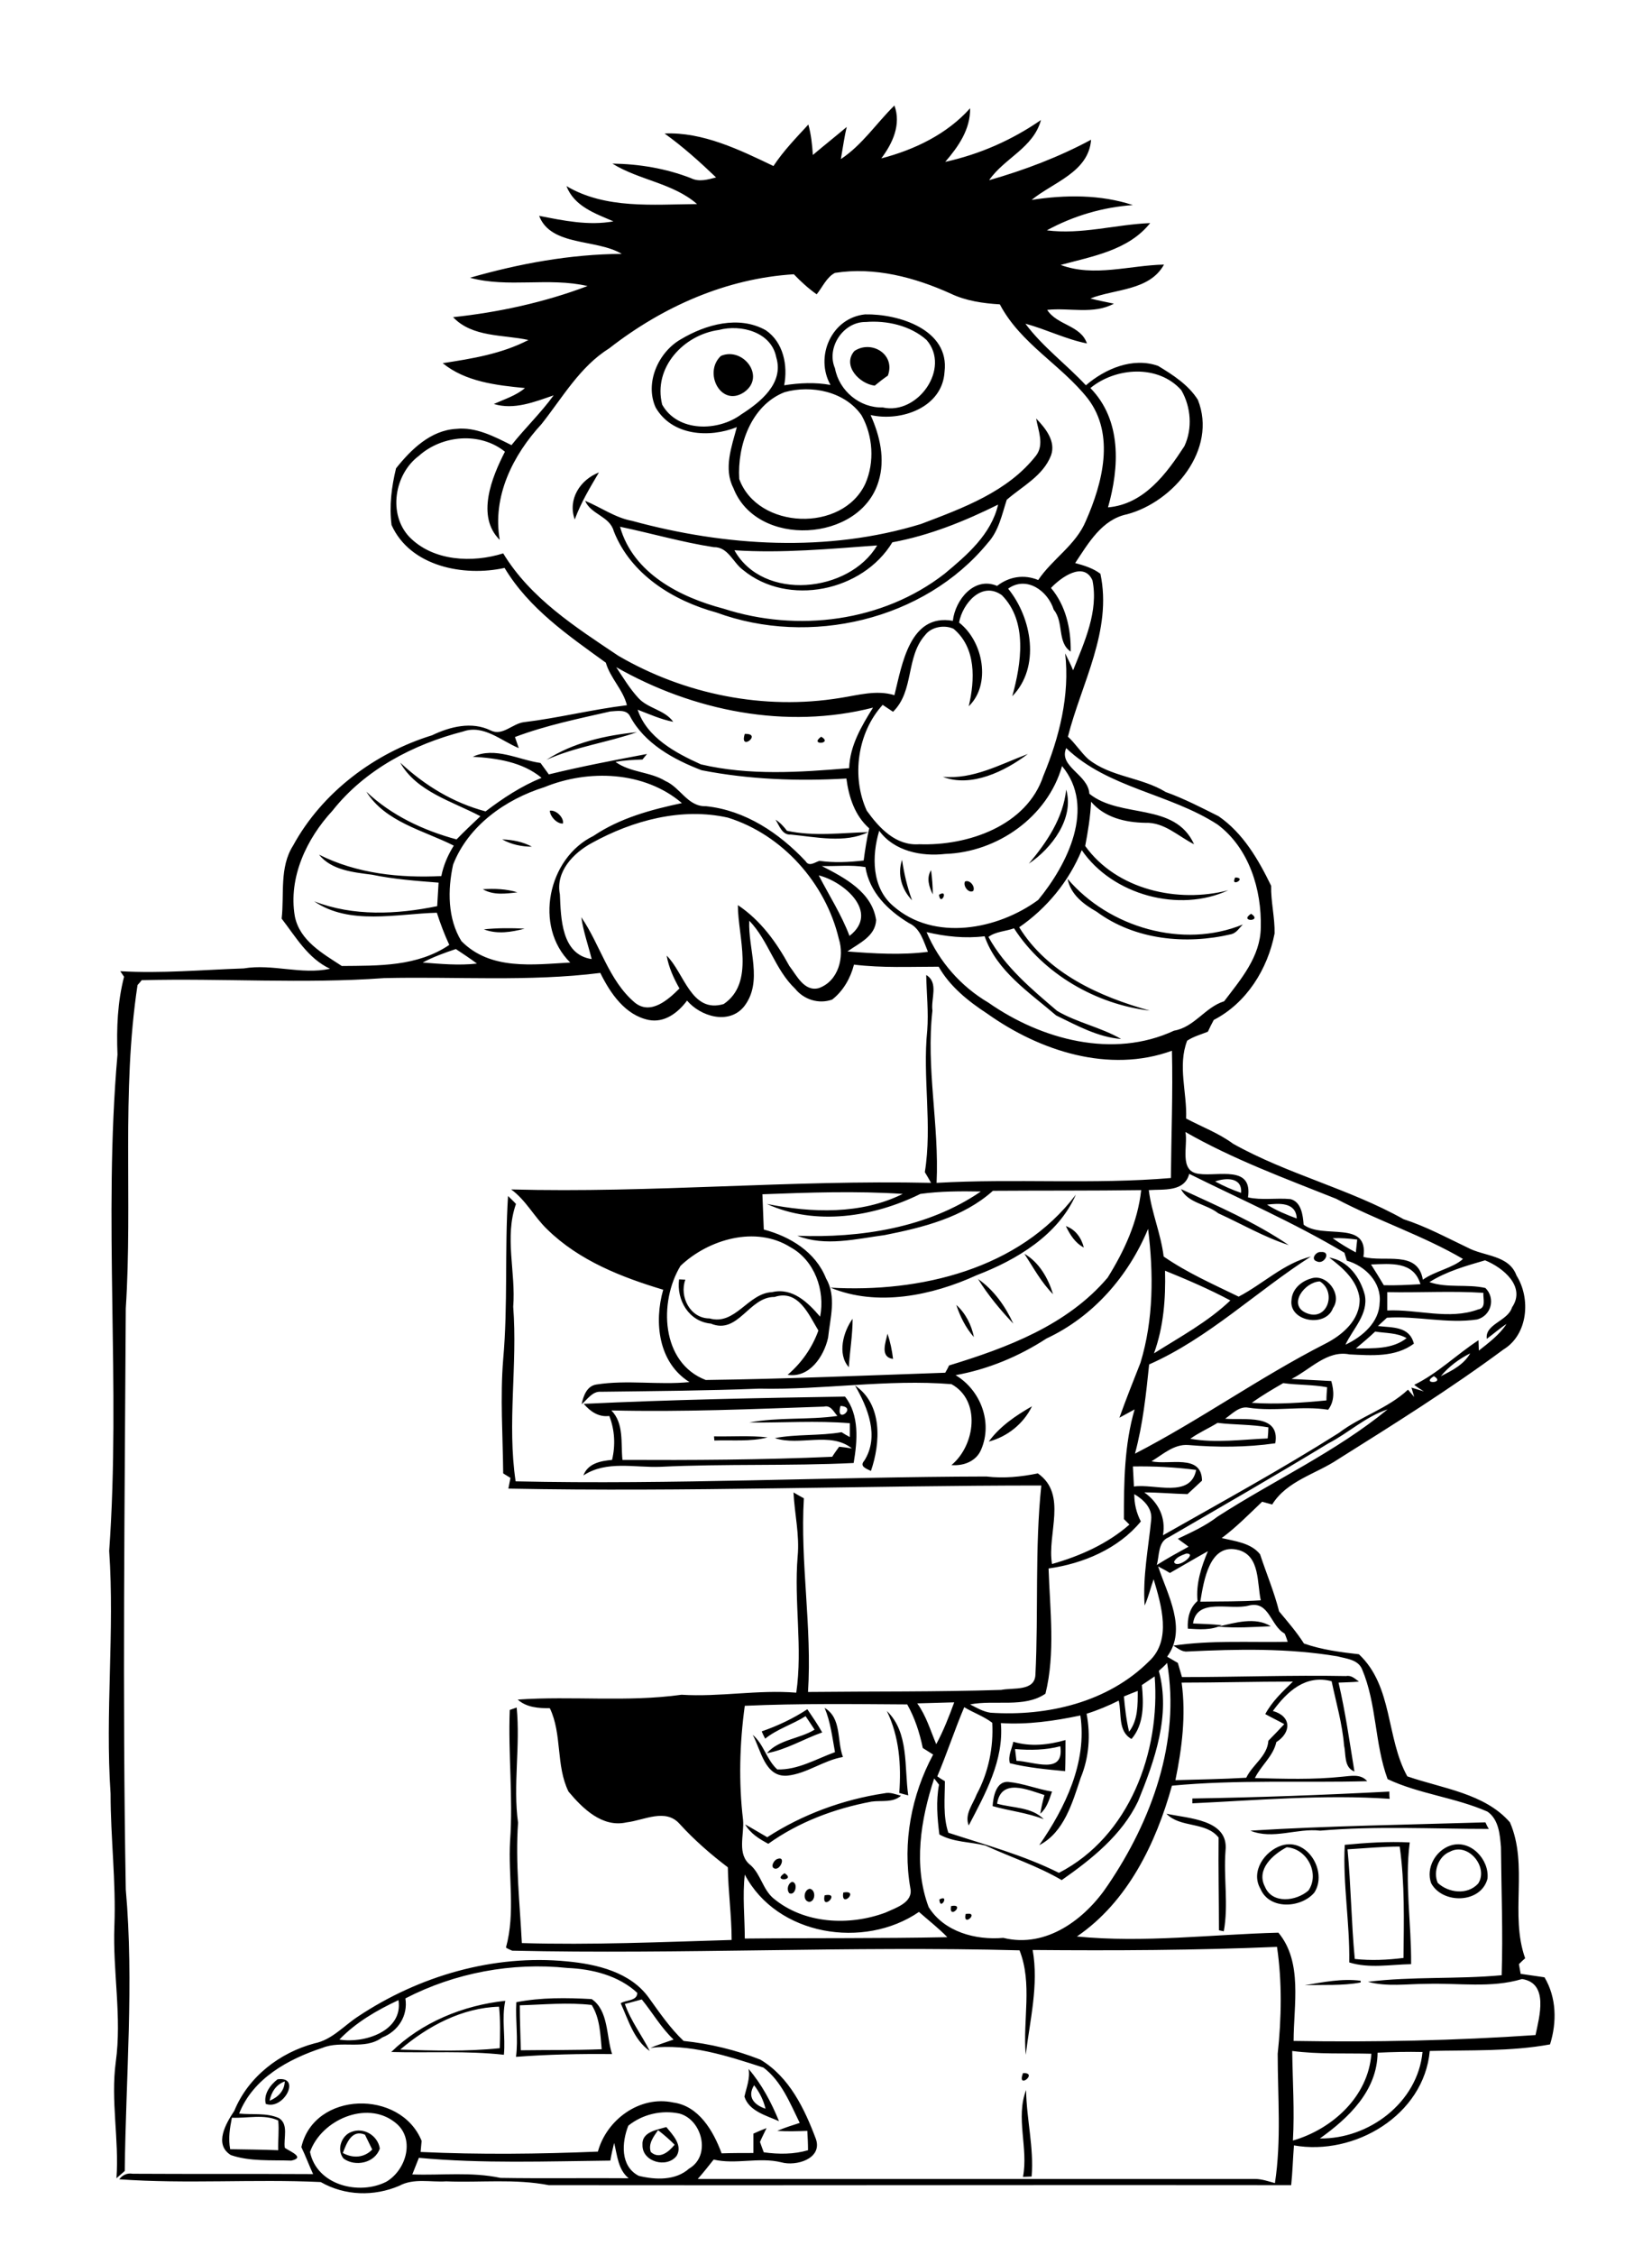 <?xml version="1.0" encoding="utf-8"?>
<!-- Generator: Adobe Illustrator 21.0.2, SVG Export Plug-In . SVG Version: 6.00 Build 0)  -->
<svg version="1.2" baseProfile="tiny" id="Layer_1" xmlns="http://www.w3.org/2000/svg" xmlns:xlink="http://www.w3.org/1999/xlink"
	 x="0px" y="0px" viewBox="0 0 478 652" overflow="scroll" xml:space="preserve">
<path d="M188.3,622.2c2.5,2.3,5.3-0.1,6.9-2.1c-1.5-1.5-3.1-2.9-4.8-4.2C189.1,617.8,187.5,619.8,188.3,622.2 M185.9,620.2
	c-0.3-3.8,4.2-4.4,6.9-5.2c1.8,2.2,4.8,5.2,3,8.3C193,627,185.8,625.1,185.9,620.2 M99.2,622.5c2.9,1.6,6.2,1.4,8.5-1
	c-0.7-1.4-1.4-2.9-2.1-4.3C101.8,615.6,100.3,619.6,99.2,622.5 M101.7,616.4c3.5-1.4,7.6,1,8.2,4.8c-1.4,4.2-7.1,5.4-10.5,2.9
	C97.3,621.6,98.8,617.4,101.7,616.4 M296,629.4c1.6-8.3-2.2-17.1,0.9-25.1c0.1,8.4,2.3,16.6,1.6,25L296,629.4 M78,607.4
	c2.4-1,4.3-2.8,4.4-5.6C79.9,602.7,78.5,604.9,78,607.4 M80.3,601.2c7-1,1.8,9-3.4,7.1C76.2,605.5,78.2,602.8,80.3,601.2 M296,599.4
	C300.6,599.2,294.1,604.4,296,599.4 M218.2,602.9c-2.1,3.4,0,5.7,3.3,6.8C220.9,607.2,219.8,605,218.2,602.9 M216.6,598.2
	c3.8,4.4,6.6,9.7,8.8,15.1c-3.6-1.6-8.7-2.9-10-7.1C216,603.5,217.1,600.9,216.6,598.2 M115.8,592.6c9.6,0.3,19.2,0.6,28.8-0.4
	c0.1-4,0.2-8-0.2-12C133.7,580.5,123.8,585.8,115.8,592.6 M113.2,593.3c8.8-8.6,20.8-13.5,33-14.8c-1.1,5.2,0.1,10.4-0.4,15.6
	C135,592.9,124.1,593.6,113.2,593.3 M150.4,579.8c0,4.3,0.2,8.6,0.3,13c7.8-0.1,15.6,0,23.4-0.3c-0.4-4.3-0.5-9-2.9-12.8
	C164.3,578.9,157.3,579.6,150.4,579.8 M149.4,578.9c7.1-1.4,14.6-1.3,21.8-0.9c4.9,3.3,4.2,10.7,5.9,15.9
	c-9.3-0.1-18.6,0.1-27.8,0.8C150,589.5,149.1,584.2,149.4,578.9 M377.5,574c5.3-0.9,10.8-2,16.2-1.3l0,0.5
	C388.4,574.2,382.9,573.8,377.5,574 M279.4,553.4C283.7,552.6,278.5,557.5,279.4,553.4 M275.2,551.1
	C279.5,550.3,274.4,555.3,275.2,551.1 M271.8,549.2C274.9,547.5,272,552.7,271.8,549.2 M238.6,548C243.5,547,237.6,552.9,238.6,548
	 M244,547.2C248.9,546.3,243.2,552,244,547.2 M234.3,546.1c1.8,0.3,1.7,3.6-0.1,3.8C232.2,549.7,232.5,546.4,234.3,546.1
	 M229.2,544.1c1.8,0.2,1,4.1-0.8,3.3C227.5,546.4,228,544.5,229.2,544.1 M227,541.6C230.5,543.8,223.2,544.1,227,541.6 M224.9,537.5
	c2.5-1,1.1,3-0.6,2.8C222.7,540,223.9,537.8,224.9,537.5 M419.5,535.4c-3.3,1.3-4.9,5.8-3.5,9c3.1,2.9,8.6,3.6,11.7,0.2
	C430.8,539.9,424.8,532.5,419.5,535.4 M419.7,533.6c5.8-1.9,11.3,4.1,10.7,9.6c-1.9,7.2-13,7.4-16.3,1.3
	C412.5,540.1,415.4,535,419.7,533.6 M389.9,534.7c1,10.5,1.1,21.2,2.1,31.7c4.7,0.5,9.4,0.3,14.1-0.3c0.1-10.7,0.4-21.5-1.1-32.2
	C400,533.9,395,534.4,389.9,534.7 M389.1,533.4c6.2-0.6,12.5-1,18.8-0.7c-1.5,11.7,0.5,23.5,0.4,35.2c-6,0.1-12.1,1.3-17.9-0.5
	C390.6,556,388.5,544.7,389.1,533.4 M366,545.5c2.1,5.1,9.1,4.2,12.6,1.1c3.3-4.8-0.3-12.1-6.3-12.5
	C368.3,536.2,363.4,540.5,366,545.5 M370.8,533.6c7.5-2.4,13.4,7.6,9.5,13.6c-3.8,4.5-13,5.1-15.6-1.1
	C361.8,541.1,365.9,535.2,370.8,533.6 M361.8,529.3c22.6-1.4,45.4-1.7,68-2.4c0.2,0.5,0.7,1.5,1,1.9c-16.3,0-32.5-0.9-48.8,0.5
	C375.3,528.5,368.3,532,361.8,529.3 M337.5,524.4c6.3,1.4,18.1,1.6,17.1,10.7c-0.6,7.7,0.9,15.6-0.5,23.3c-0.4-0.1-1.1-0.2-1.4-0.3
	c0-8.9-0.2-17.9-0.1-26.8C348.9,526.6,341.5,528.6,337.5,524.4 M345,520c19-0.3,38-1,57-2c0,0.5,0,1.6,0.1,2.1
	c-19-1.3-38.1,0.4-57.1,1.3L345,520 M255.9,518.5c1.7-0.4,3.2,0.3,4.8,0.7c-2.4,2.1-5.6,1.3-8.5,1.7c-10.7,2-21.1,5.9-29.9,12.2
	c-2.6-1.4-5.1-2.9-6.7-5.6c2.2,1.2,4.3,2.5,6.4,3.7C232.2,524.6,243.9,520.3,255.9,518.5 M287.2,522.2c0.2-2.7,1-7.2,4.5-7
	c4.3,0.4,8.4,2.1,12.7,2.8c-0.8,2.3-1.5,4.8-3.4,6.4c0.3-1.8,0.7-3.6,1.2-5.4c-4.8-1.5-12.5-5-13.7,2.5c4.5,1.3,10,0.9,13.5,4.5
	C297.2,524.1,292.1,523.6,287.2,522.2 M293.7,505.7c0.1,1.1,0.3,2.3,0.4,3.4c5,0.2,13.9,4.2,12.7-4.2
	C302.6,506,298.1,506.1,293.7,505.7 M293.2,503.6c5,1.5,10.2,0.9,15.1-0.5c0,3,0,6-0.1,9c-5.3-0.5-10.8-1-16-2.3
	C291.6,507.7,292.8,505.6,293.2,503.6 M256.6,494.7c6.5,6.2,5,16.3,6.2,24.4c-0.7-0.2-2-0.5-2.6-0.7
	C260.8,510.3,260.2,502.1,256.6,494.7 M238.6,493.8c5,3,3.5,9.4,5.3,14.2c-5.7,1-10.4,4.8-16.1,5.4c-6.5,0.5-7.6-7.4-10-11.8
	c3.2,2.7,4,7.2,7.1,10c5.9,0.2,11.2-3,16.7-5C240.8,502.2,240.3,497.8,238.6,493.8 M220.4,500.6c4.6-1.6,9.1-3.7,13.2-6.4
	c1.5,2.2,3,4.4,4.3,6.7c-5.4,1.9-10.4,5-16,6c3.5-4,9.4-4.1,13.8-6.8c-0.9-1.3-1.7-2.6-2.6-3.9c-3.8,2.4-8.2,3.7-11.7,6.5
	C221,502,220.7,501.3,220.4,500.6 M352.5,470.3c4.8-1.1,10.7-2.9,15.2-0.1C362.7,470.4,357.6,470.8,352.5,470.3 M206.6,415.3
	c5.2,0.1,10.4-0.3,15.5,0.3c-5,1.3-10.3,0.7-15.4,0.9C206.7,416.2,206.6,415.6,206.6,415.3 M286.1,416.8c3.2-4.4,7.8-7.5,12.5-10.2
	C296.2,411.6,291.5,415.4,286.1,416.8 M243.2,406.5C241.6,412.1,248.3,406.8,243.2,406.5 M176.9,407.8c3.7,3.8,2.7,9.4,3.2,14.3
	c20.2,0.1,40.5,0,60.7-0.9c0.6-1,1.3-1.9,2-2.9c1.2,0.1,2.5,0.3,3.7,0.5c-6.2-5-15.2-0.6-22.3-3c6.4-1.2,12.9-0.6,19.3-1.7
	c0.6,0.4,1.8,1.1,2.4,1.4c0-1,0-3,0-4c-9.7-0.8-19.4-0.1-29.1-0.2c8.4-1.6,17.1-0.7,25.5-1.9c-1.1-1.2-1.9-3.2-3.9-2.7
	C217.9,407.4,197.4,408.3,176.9,407.8 M168.9,405.9c25.2-1.2,50.4-1.7,75.6-2.1c4.2,5.3,3.6,12.8,2.5,19.2
	c-18.6,0.9-37.3,0.2-55.9,1.1c-7.5,0.3-15.6-1.9-22.3,2.5c1.3-3.5,5-4.2,8.3-4.5c1-4.2,0.8-8.6-0.8-12.7
	C173.2,409.8,170.8,408.1,168.9,405.9 M247.4,400.6c8,5.4,7.4,16.6,4.6,24.7c-1.4-0.7-3.4-1.3-1.9-3
	C254.5,415.3,251.1,407,247.4,400.6 M258.4,392.9c-3.9-0.5-2.1-4.9-1.6-7.3C257.6,388,258.1,390.4,258.4,392.9 M245.6,395.3
	c-3.4-3.8-1.6-10.3,1.1-14C246.7,386,245.9,390.6,245.6,395.3 M276.7,377.3c2.7,2.4,4.4,5.8,5.1,9.3
	C279.4,383.9,277.8,380.6,276.7,377.3 M283,369.8c4.6,3.2,7.9,7.9,10.2,12.9C289.5,378.8,285.9,374.5,283,369.8 M377.9,379.6
	c6.1,2.7,9-6,4-9.1C377.6,370.6,372.5,377.2,377.9,379.6 M379.2,369.7c4.6-1.7,9.3,4.5,6.5,8.5c-2.1,5.8-12.9,3.9-12-2.4
	C373.9,372.7,376.5,370.5,379.2,369.7 M296.4,362.5c4.3,2.5,6.9,7.1,8.3,11.7C301.3,370.8,299,366.5,296.4,362.5 M382.2,362
	c3.1-0.3,1,3.8-1.2,2.7C379.1,364.1,380.8,361.8,382.2,362 M308.4,354.5c2.8,1,4.5,3.4,5.2,6.2C311.1,359.4,309.6,357,308.4,354.5
	 M240.3,372.3c25.8,1.5,54.7-5.3,71-26.9c-5.1,11.7-17.2,18.9-28.7,23.3C269.7,374.6,253.8,377.9,240.3,372.3 M341.7,343.8
	c10.6,4.9,21.5,9.6,31.2,16.2c-7.1-2.3-13.6-6.1-20.4-9.2C349.1,348.1,343.8,347.9,341.7,343.8 M341.8,292.9
	C342.4,293.5,342.4,293.5,341.8,292.9 M140,268.7c3.9-0.4,7.9-0.4,11.8-0.2C148,269.5,143.9,270.2,140,268.7 M362,264.2
	C365.5,266.5,358.3,266.6,362,264.2 M271.7,258.7C274.7,256.9,272.1,262.3,271.7,258.7 M139.7,257.1c3.4-0.2,6.8-0.1,10,0.9
	C146.4,258.4,142.7,258.9,139.7,257.1 M308.9,254.1c12,14.1,33.4,20.3,50.7,13.2c-1,1-1.8,2.4-3.3,2.8c-13.1,3.1-27.9,1.7-39-6.5
	C313.6,261.5,309.8,258.7,308.9,254.1 M279.2,254.9c1.3-0.7,3.1,1.4,2.4,2.7C280.3,258.4,278.6,256.2,279.2,254.9 M357.4,253.7
	C361,253.8,355.8,256.8,357.4,253.7 M269.9,258.6c-1.1-2.2-1.9-4.8-0.5-7C269.7,253.9,269.9,256.2,269.9,258.6 M263.9,260.3
	c-3-3.1-4.3-7.5-2.9-11.7C261.6,252.6,262.5,256.5,263.9,260.3 M145.3,242.7c3,0.1,6,0.7,8.6,2.1C151,244.8,148,244.2,145.3,242.7
	 M224.4,237c1.3,0.8,2.4,2,3.3,3.2c7.8,1.7,15.7,0.6,23.5,0.4c-6.7,3.3-15.1,1.4-22.4,0.7C226.3,241.5,225.5,238.7,224.4,237
	 M159.1,234.4c1.8-0.3,4.1,2,3.8,3.7C161.2,238.3,159.1,236,159.1,234.4 M308.5,228.3c2.4,8.3-4.2,17-10.8,21.4
	C302.9,243.5,307.6,236.6,308.5,228.3 M272.8,224.6c8.8,0.8,16.6-3.6,24.6-6.6C290.8,223,281,227.8,272.8,224.6 M237.6,213
	C241.2,215.1,234,215.6,237.6,213 M215.5,212.2C220.8,212,213.8,217.5,215.5,212.2 M158.1,219.7c7.7-5,17.1-7.1,26.2-8
	C175.7,214.7,166.5,215.9,158.1,219.7 M166.3,150.2c-2.1-5.9,1.6-11.5,7-13.6C170.7,141,168.1,145.3,166.3,150.2 M212.5,159.1
	c8.3,14.9,33.2,12.3,41.3-1.4C240.1,158.7,226.3,160,212.5,159.1 M258.2,156.8c-8.6,14.2-30.2,18.7-43.2,8c-2.9-2.1-4.3-6.7-8.5-6.6
	c-9.1-1.4-18-4-27.1-5.9c3.8,13.5,17.4,20.4,30,23.7c21.4,6.9,46,3.8,63.9-10.1c6.5-5.4,13.5-11.4,15.5-20
	C279.1,150.7,269,154.8,258.2,156.8 M299.8,121c2.7,2.8,5.8,6.6,4.3,10.7c-2.3,5.9-8.3,8.9-12.8,12.8c-1.4,4.3-2.3,9-5.5,12.5
	c-18.4,22.4-51.6,30-78.5,20.1c-12.5-3.4-24.8-11-29.7-23.5c-1.2-4.4-6.6-4.8-8.3-8.8c4.6,1.9,8.7,4.9,13.6,5.8
	c27.1,7.4,56.5,9.2,83.6,0.9c12.1-4.6,25.1-9.3,33.3-19.8C302.2,128.5,300.4,124.5,299.8,121 M208.6,102.9c6.4-2.7,13.1,6,6.7,10.5
	C208.6,117.9,203.4,107.7,208.6,102.9 M247.2,101.5c4.9-3.3,12,0.9,9.7,7.1c-1.3,0.9-2.6,1.9-3.8,2.9
	C248.7,111,243.6,105.7,247.2,101.5 M227,113.4c-9.7,3.8-13.7,15.5-13.1,25.1c5.3,14.6,29.9,15.6,36.5,1.3
	c2.7-6.2,2.2-13.8-1.1-19.7C244.5,113.2,234.8,111.2,227,113.4 M208,95.4c-10.2,1.4-19.1,10.9-16.4,21.6c4.5,8,16.2,7.8,22.9,2.8
	c5.5-3.5,12.4-9,10.1-16.5C223.2,96,214.4,93.7,208,95.4 M250.5,93.1c-6.5-0.1-11.5,7.4-8.9,13.4c1.2,6.5,7.2,11.5,13.8,11.3
	c10.1,2.3,19.8-11.3,12.7-19.5C263.4,94.1,256.5,92.6,250.5,93.1 M240.3,111.3c-4.6-8.2,0.3-19.4,10-20.4c9.7-0.2,24.5,4.4,23,16.6
	c-0.6,10.3-12.5,14.5-21.4,12.5c2.7,6,4.3,12.8,2.3,19.2c-5.3,17.7-35.3,19.3-42,1.9c-2.9-5.6-0.5-12,1-17.6
	c-8,3.2-18.8,2.5-23.5-5.7c-3.2-7.1,0.8-16,7.3-19.7c7.2-4.3,16.8-7,24.6-2.6c5.1,3.5,6.4,10.2,5.3,15.9
	C231.4,110.7,235.9,110.5,240.3,111.3 M176.6,624.7c-18.5,0.2-37,0.9-55.4-0.8c-0.6,1.6-1.3,3.2-1.9,4.8c8.5,0.3,17.1-0.8,25.5,1
	c12.4,0.2,24.8,0,37.1,0.1c-3.1-2.5-3.3-6.7-4.2-10.2C177.3,621.2,176.9,622.9,176.6,624.7 M67.1,612.3c-0.6,3-1.1,6-0.5,9.1
	c4.6,0.1,9.3,0.1,13.9,0.3c-0.1-2.8,0.3-5.7,0-8.6C76.4,611.2,71.6,612.5,67.1,612.3 M181.8,614.6c-1.9,4.8-2.4,11.7,3,14.5
	c4.9,1.2,10.7,1.4,14.6-2.1c6.4-3.7,3.8-14.1-2.8-15.9C191.4,610,185.9,611.3,181.8,614.6 M89.7,622.2c2,9.7,14.3,12.6,22.1,8.6
	c5.9-3.5,8.5-12.8,2.3-17.3C106,607.3,93,612.9,89.7,622.2 M398.6,593.5c-0.1,11-8.4,18.9-16.7,24.8c14.2,0.2,28.3-10.4,29.7-25
	C407.2,593.2,402.9,593.3,398.6,593.5 M373.9,593c0.1,8.6,0.7,17.2,0.2,25.9c11.4-3.3,21.8-12.7,22.7-25.1
	C389.2,593.6,381.5,594,373.9,593 M98.2,589.7c7.1,1.2,18.5-2.4,17.1-11.4C109.1,581.2,103,584.7,98.2,589.7 M215.5,560.5
	c19.5-0.2,39.1,0,58.6-0.4c-2.5-2.6-5.5-4.9-8.2-7.3c-15.9,10.9-41.1,6.9-50.4-10.8C214.8,548.2,215.5,554.4,215.5,560.5
	 M265.4,492.5c2.6,3.6,3.8,7.8,5.5,11.8c2.1-3.9,3.7-8,5.2-12.1C272.5,492.3,269,492.4,265.4,492.5 M215.5,493.2
	c-1.5,10.9-1.8,22.1-0.5,33c0.4,4.3-1.9,10,2.2,13.1c2.9,2.6,3.5,6.9,6.5,9.5c8.9,7.5,22,8.1,32.5,4.2c3-1.4,8.1-2.9,7.2-7.1
	c-2.3-13.1,0.3-26.9,6.6-38.6c-1-0.6-2-1.3-3-1.9c-0.9-4.4-2.3-8.7-4.5-12.6C246.8,492.7,231.1,492.5,215.5,493.2 M325.2,490.5
	c0.3,3.4,0.7,6.9,1.5,10.2c2.6-3.4,2.5-7.8,2.5-11.8C327.9,489.4,326.6,489.9,325.2,490.5 M341.9,486.5c1.3,9.4,0.1,19-1.8,28.2
	c6.8-0.2,13.7-0.3,20.5-0.7c1.8-3.8,6.1-6.2,6.4-10.7c1.6-1.6,3.1-3.2,4.6-4.8c-1.8-1-3.7-1.9-5.5-2.9c2-3.7,5-6.5,8-9.4
	C363.3,486.2,352.6,486.5,341.9,486.5 M330.4,487.2c0.5,5.3,0.7,11.3-3,15.6c-4-2.2-2.8-7.3-3.7-11.1c-3,1.5-6.1,2.8-9.3,3.8
	c1.2,6.2,0.7,12.7-1.7,18.5c-2.4,7.2-4.8,15.8-12,19.5c7.5-10.8,13.9-24,11.9-37.5c-7.6,1.6-15.3,2.7-23,2.2
	c0.9,10.8-4.5,20.4-9.3,29.6c-1.3-3.2,1.2-6.1,2.3-9c3.4-6.3,4.9-13.6,4.5-20.7c-2.5-1.9-5.5-2.9-8.1-4.5c-2.8,6.6-5,13.4-7.8,20
	c0.7,0.5,1.5,1,2.2,1.4c0,4.9-0.6,10.1,1,14.9c10.7,3.5,21.8,6.5,32,11.6c20.4-10.5,29.4-35,27.7-56.8
	C332.9,485.5,331.7,486.3,330.4,487.2 M335.3,483.1c3.5,12.8-1.2,25.9-6,37.7c-4.7,9.8-13.4,16.7-22.1,22.8c-7-4.1-14.7-6.6-22.1-10
	c-4.4-1.1-9.2-0.9-13.3-3.2c-0.6-4.8-1-9.6-0.1-14.4c-0.5-0.6-0.9-1.2-1.4-1.8c-3.9,11.9-6.1,25.2-1.6,37.2
	c4.5,7.2,13.6,9.6,21.6,8.9c12.5,3.1,23.8-5.5,30.3-15.3c12.6-18.6,21-41.5,17.1-64.2C337.2,481.4,335.9,482.6,335.3,483.1
	 M338.5,454.8c-1.1-0.7-2.3-1.3-3.4-1.9c2.7,8.2,8.5,18.1,2.6,26.1c1,0.6,2.1,1.2,3.1,1.8c0.4,1.4,0.8,2.7,1.2,4.1
	c15.8,0,31.7-0.6,47.5-0.3c1.5-0.3,2.6,0.8,3.7,1.6c-2,0.2-3.9,0.2-5.9,0.3c2,8.5,3.2,17.2,4.6,25.7c-3.1-1.2-2.4-4.9-3-7.5
	c-0.5-6.3-2.3-12.4-3.6-18.6c-7.6-2-12.9,3-17,8.6c5.4,1.5,5.4,6.2,1,9c-0.9,4.1-4.4,6.7-6.2,10.4c8.4,0.2,16.9,0.5,25.3-0.4
	c2.5-0.2,5.3-0.9,7.2,1.3c-18.8,0.5-37.7-0.5-56.5,1.3c-4.6,16.6-12.8,33.6-27.5,43.6c19.4,1.9,38.9-0.6,58.3-1.1
	c7.1,8.5,4.4,21,4.4,31.3c23.3,0.4,46.7-0.1,70-1.7c1.1-5.3,3.9-15-3.9-16.2c-9,2.7-18.4,1.1-27.7,1.4c-5.6,0-11.4,0.9-16.9-0.6
	c12.8-1.6,25.9-0.7,38.7-1.9c0.4-12.3-0.1-24.7-0.2-37c-0.3-3.6-0.6-8-3.9-10.3c-9.3-4.1-19.8-5.1-28.9-9.4
	c-3.8-10.3-3.1-21.7-7.4-31.8c-1.2-2.8-4.5-3-7.1-3.7c-14.3-2.4-28.9-2.1-43.4-1.4c-1.6,0.2-2.9-1-4.1-1.7c10.9-1.6,22-0.9,33.1-1.1
	c-0.2-0.6-0.6-1.8-0.9-2.4c-4.1-2.2-4.4-9.5-10.3-8.1c-5.4,1.5-15.1-2.4-16.2,5.2c2.8,0.1,5.6,0.2,8.3,0.5c-3.1,1.5-6.5,1.2-9.8,1
	c-0.2-3,0.5-6,2.8-8c-0.5-5,1.1-9.9,3-14.4C345.9,450.5,342.2,452.7,338.5,454.8 M343.2,449.2c-1.3,0.5-2.9,1-3.5,2.4
	C340.5,453.9,346.8,449,343.2,449.2 M347.3,463.1c5.8-0.1,11.7,0,17.5-0.4c-1.1-5-0.2-12.7-6.3-14.5
	C349.9,445.8,348.3,457.2,347.3,463.1 M328.2,432c0,2.8,0.6,5.4,1.9,7.9c-6.5,7.9-16.7,12.2-26.7,13.6c0.4,12,2,24.5-0.9,36.2
	c-6.1,4.2-14.7,1.7-21.8,3.1c1.9,1,3.8,2.1,5.9,2.4c16.4,1.1,34-3,45.9-14.9c6.6-6.1,3.5-16.3,1.3-23.7c-0.9,2.5-1.5,5.2-2.6,7.6
	c-0.6-8.4,1.1-16.6,1.9-24.9C333.4,436,330.9,433.6,328.2,432 M327.8,424c0.1,1.9,0.2,3.9,0.3,5.8c5.8-0.9,16.4,3.5,18-4.8
	C340,424.2,333.9,423.9,327.8,424 M344.4,416c7.4,1.3,15,0.2,22.4-0.1c0.1-0.8,0.2-2.4,0.2-3.2c-4.9-0.9-9.8-0.7-14.7-1.3
	C349.7,413,346.9,414.2,344.4,416 M384.4,417.3c-15.3,9.3-30.8,18.2-46.3,27.2c-3.1,1.3-2.6,5.3-3.4,8c3-1.9,6.1-3.6,9.2-5.3
	c-1-0.8-2.1-1.5-3.1-2.3c4-1.9,8-3.7,11.5-6.4c16.3-10.5,34.2-18.7,49.2-31C395.1,409.6,390.2,414.3,384.4,417.3 M362.2,405.6
	c7.2,0.5,14.5,0,21.6-0.7c0-1.3,0.1-2.5,0.2-3.8c-4.2-0.8-8.5-0.6-12.7-1.2C368.2,401.7,365.1,403.5,362.2,405.6 M414.9,397.9
	C410.9,400.3,418.4,400,414.9,397.9 M416.9,397.9c3.2-1.6,6.6-3.3,8.5-6.6C422.2,392.9,419.2,395.1,416.9,397.9 M392.3,389.9
	c5-0.1,10.5,0.3,14.7-3c-2.8-1.6-6-1.4-9.1-1.9C396.1,386.7,394.2,388.3,392.3,389.9 M401.4,373.6c0,1.8,0,3.5,0,5.3
	c8.7-0.4,17.9,2.8,26.3-0.3c2.4-0.4,1.4-3.1,1.5-4.8C419.9,373.2,410.6,373.8,401.4,373.6 M337.1,367.4c0.2,8.1-0.4,16.2-3.2,23.9
	c7.6-4.8,15.6-9.1,22.1-15.3C349.8,372.7,343.5,370,337.1,367.4 M396.7,365.6c1.3,2,2.5,4,3.7,6c3.5,0.1,7.1-0.1,10.6-0.3
	C409,364.6,402.4,365.4,396.7,365.6 M413.6,370.7c5.2,1.8,10.9,0.5,16.2,1.7c3,3,1.7,8-2.4,9.1c-8.7,1.3-17.4-1.1-26.1-0.5
	c-0.6,0.6-2,1.8-2.6,2.4c4.2,0.5,9.1,0,10.4,5.1c-5.4,4-12.3,3.4-18.6,3.1c-6.5-1.3-11.4,4.4-16.8,7.1c3.8,0.2,7.7,0.4,11.5,0.6
	c0.8,2.8,1,5.8-0.9,8.3c-7.6-1.2-15.4,0.6-23.1-0.6c-2.6-0.5-4.7,1.8-6.7,3.2c5.4,0.5,16-1.6,14.5,7.1c-8.3,1.2-16.9,1.2-25.2,0.5
	c-4.1-0.3-7.3,2.7-10.6,4.7c5,1.2,14.5-2.3,14.6,5.6c-1.4,1.3-2.8,2.6-4.2,3.9c-4.2-0.1-8.3-0.5-12.5-0.5c4.1,2.9,6.3,7.3,5.4,12.4
	c17.1-9.7,34.3-19.1,50.9-29.6c6.3-4.8,14.1-7,20-12.5c0.6,0.7,1.2,1.4,1.8,2.1c-0.2-0.7-0.6-2-0.8-2.7c0.9,0.3,2.7,0.8,3.6,1.1
	c-1-0.6-1.9-1.2-2.8-1.9c6.8-3.3,12.3-8.8,18.6-12.9c0,0.8,0.1,2.3,0.1,3c2.9-2.3,6-4.6,8-7.7c-2,1.3-3.8,2.9-5.7,4.3
	c-0.6-4.3,6.1-5.1,7.3-9.1c4.1-6-2.6-11.5-7.8-13.6C424.2,366,418.5,367.6,413.6,370.7 M385.6,358c2.1,1.5,4.4,2.9,6.7,4.1
	c0.1-0.9,0.3-2.8,0.4-3.7C390.3,358.1,388,357.9,385.6,358 M366.6,348.3c2.7,1.7,5.6,2.9,8.6,4C375,347.5,370,347.9,366.6,348.3
	 M287.3,344.3c-8.6,7.7-20.2,10.6-31.3,12.8c-8.3,1.1-17.2,3.4-25.3,0.2c18.2,0.7,37.8-2.3,53.1-12.8c-5.8-0.1-11.7-0.1-17.5,0.7
	c-13.5,6.7-30.4,9.3-44.4,2.9c13,2.6,27.2,3.1,39.3-2.9c-13.5-0.9-27.1-0.4-40.6,0.1c0.1,3.4,0.3,6.8,0.4,10.2c7.6,2,15,6.5,18,14.1
	c3.1,5.3,1.2,11.5,0.6,17.2c-1.2,5.4-5.4,11.7-11.7,10.7c4-3.4,7.1-7.8,8.9-12.8c-2.8-4.6-5.8-12-12.7-9.7
	c-7.4-0.1-10.5,11-18.4,7.7c-6.4-0.6-10-6.8-9.2-12.8c0.4,0,1.4,0.1,1.8,0.1c-1.8,4.9,1.4,11.2,7,11.2c7.5,2.1,11.1-7.3,18.1-7.6
	c5.9-1.4,10.4,3,13.9,7.1c1.5-7.6-1.6-16.3-8.6-20.1c-10-6.3-23.7-2.3-31.8,5.4c-6.3,10.4-5.7,28,7.3,33c23.1-0.3,46.2-1.3,69.3-2.1
	c0.3-0.5,0.9-1.6,1.1-2.1c16.7-5.1,34.2-11.6,45.9-25.4c4.8-7.7,8.7-16.1,9.7-25.3C316,344.3,301.7,344.2,287.3,344.3 M351.6,341.6
	c2.4,1.3,4.9,2.4,7.5,3.3C359.5,340.3,354.6,340.5,351.6,341.6 M344.1,339.4c-1.4,5.3-7.4,4.4-11.7,4.7c0.8,6.5,3.5,12.6,4.3,19.2
	c6.8,4.7,14.3,8,21.7,11.6c7.1-3.7,13-9.6,20.9-11.6c-15.8,10.1-29.6,23.6-46.8,31.2c-0.9,8.7-1.8,17.3-4.1,25.8
	c18.8-9.7,36.1-22.1,54.9-31.7c5-2.5,10.3-6.9,10.1-13.1c-0.6-5.2-4.8-8.9-8.8-11.9c5.5,0.9,9,5.8,10.3,10.8
	c1.1,5.6-3.4,9.7-5.6,14.4c4.9-2.3,9.8-6.5,9.9-12.2c0.6-5.8-4.2-10.6-9.5-12.1c-0.2-0.6-0.5-1.7-0.7-2.3
	C374.6,353.6,359.2,346.9,344.1,339.4 M343,327.3c0.8,4-2,11.4,3.9,12.1c5.6,0.8,15.6-2.6,14.2,6.8c4,0.9,8.2,0.1,12.3,0.5
	c3.1,0.8,3.6,4.6,3.8,7.4c5.6,4.3,18.9-1.5,17.3,9.3c6,1.7,15.7-2.1,17.2,6.6c3.5-2.5,8.8-3.4,11.6-6c-11.4-6.7-24.8-11.1-36.7-17.4
	C371.8,340.7,356.8,335.2,343,327.3 M122.3,278.3c5.2,0.4,10.5,0.9,15.7,0.3c-2-1.5-4-2.8-6.1-4.2
	C128.6,275.5,125.3,276.7,122.3,278.3 M236.9,253.1c3,5.8,6.6,11.4,8.9,17.5C254.6,263.8,244.2,254.9,236.9,253.1 M237.8,250.4
	c6.6,3.4,14.5,7.5,15.7,15.6c-0.2,4.7-4.9,6.7-8.3,9.1c7.8,0.6,15.6,1.1,23.3,0.1c-1.3-3.1-2.2-6.8-5.5-8.3
	c-6.1-3.7-11.4-8.9-12.6-16.2C246.3,250,242,250.5,237.8,250.4 M171.3,243.7c-5.4,2.9-10.6,8.3-9.3,14.9c0.3,6.8,0.4,17.4,9.2,18.7
	c-1-4-2.4-7.9-3-12.1c5.5,8,7.9,18.3,15.5,24.7c4.6,3.7,9.7-0.9,12.9-4.1c-1.7-3-3.1-6.1-3.7-9.5c5.1,5,7.1,16.8,16.5,14
	c9.1-6.2,4.1-19.4,4.1-28.6c6.6,4.4,11.2,10.8,14.9,17.6c2.1,2.7,4.3,7.5,8.5,6.4c5.7-2,7.5-9,5.8-14.3c-3.8-16-16.3-30.1-32.1-35
	C197.2,233.4,183.1,237.2,171.3,243.7 M157.5,227.6c-11.2,3.5-22,11.1-26.4,22.4c-1.6,7.3-1.6,15.6,2.4,22.1
	c8.4,8.5,20.6,6.8,31.5,6.2c-10.6-10.4-6.5-30.2,6.7-36.6c7.7-5.2,16.7-7.6,25.6-9.5C186.4,222.9,170.2,222.4,157.5,227.6
	 M273.5,246.9c-6.9,0.8-14.8-0.8-19.1-6.7c-2.2,7.3-2.2,16.5,4.1,21.8c11.8,10.3,30.2,6.8,41.9-1.8c8.4-10.2,16.8-26.8,6.9-38.7
	C303.1,236.2,288.6,246.4,273.5,246.9 M308.5,216.3c-2.3,5.4,6.4,7.6,6.7,13.2c9.1,7.3,24.7,2.3,30.3,14.6
	c-4.6-2.3-8.6-6.4-14.1-6.2c-5.8-0.1-11.8-1.5-15.7-6.1c-0.2,4.3-0.9,8.6-1.7,12.8c9.1,12.7,26.9,16.6,41.4,12.8
	c-14.2,6.6-33.5,1.4-42.4-11.6c-3.7,9-10.1,16.8-18.1,22.3c8.2,13.3,23.3,20.1,37.8,24.1c-15.5-1.8-30.8-10.6-39.3-23.8
	c-2.4,0.9-5.3,0.9-7.4,2.5c4.8,8.7,12.5,15.1,19.9,21.4c5.8,3.4,12.6,4.7,18.5,8.1c-6.7-0.5-12.8-3.9-18.8-6.8
	c-7.8-6.7-17.2-12.8-20.7-22.9c-5.6,0.7-11.3,0.1-16.8-1.2c3.6,8.5,9.9,15.7,17.9,20.4c15.3,10.7,36.1,16.3,53.7,8.1
	c5.9-1,9-6.8,14.5-8.5c4.8-6.3,10.5-12.9,10.6-21.3c0.3-11-3.4-23-12.5-29.8C338.4,229.4,320.6,227.9,308.5,216.3 M149,213.1
	c0.4,1.1,0.7,2.1,1.1,3.2c-5.1-2.1-10.2-6.9-16.1-4.8c-14.4,3.7-28.4,11-37.8,22.9c-7.5,8.1-12.8,19.3-10.9,30.5
	c1.4,7.1,8.1,10.8,13.6,14.4c10.7-0.1,21.8,0.2,31.1-6.1c-1.4-3-2.6-6.2-3.6-9.3c-11.6,0.3-25.3,3.7-35.5-3.3
	c11.3,4.4,23.9,3.8,35.6,1.4c0.1-2.3,0.3-4.5,0.4-6.8c-6.5-0.5-13-1-19.3-2.3c-5.4-0.7-11.7-1.3-15.3-5.8
	c10.9,5.5,23.4,6.8,35.4,6.2c0.6-3.1,1.9-6.1,3.6-8.8c-8.7-4.4-19.8-6.8-25.3-15.6c7.3,6.9,16.5,11.2,26.1,13.8
	c2.2-2.3,4.6-4.5,6.9-6.7c-8.1-4.3-18.5-7.1-23.2-15.5c7.1,6.6,15.3,11.6,24.7,14.1c5-3.8,10.3-7.3,16.2-9.7
	c-5.5-4.6-13-5.7-19.9-6.1c6.5-3,13.2,0.9,19.6,1.8c0.8,1.1,1.6,2.2,2.4,3.3c9.4-2.3,18.9-4.1,28.4-5.9c-0.3,0.4-1,1.2-1.3,1.6
	c-2.6,0.1-5.2,0.2-7.8,0.7c4.3,3.1,10,2.8,14.4,5.5c4.4,1.9,6.5,7.5,11.8,7.3c11.4,1.2,21.2,7.8,28.8,15.9c1,1.7,2.7,0.3,4-0.1
	c4.2,0.6,8.5,0.4,12.8-0.1c0.4-3.1,0.9-6.2,1.6-9.3c-4.2-3.7-5.9-9.1-6.6-14.4c-14,0.8-28.1,0.3-41.9-2.4
	c-8.1-3.1-16.5-7.7-20.7-15.6c-1-2.1-3.8-1.5-5.7-1.4C167.4,207.8,158,209.7,149,213.1 M178.3,192.9c2,3,3.9,6.2,6.4,8.9
	c2.8,3.1,7.6,3.4,10.1,6.9c-3.6-0.7-6.9-2.2-10.3-3.5c2.7,8.1,11,12.5,18.3,15.8c14,3.3,28.6,2.3,42.9,1.1
	c0.2-6.5,3.6-12.2,6.9-17.5C227.5,211,200.6,205.6,178.3,192.9 M304.1,170c4.3,5.1,5.8,11.8,5.7,18.4c-4-2.7-1.9-8.5-4.9-12.1
	c-1.7-5.5-7.9-9.9-13.2-6.1c6.9,8.5,9.4,22.7,1.2,31.1c2.6-9.4,4.5-21.6-3-29.2c-5.8-4.2-11.4,2.4-12.4,7.9c7.1,5.5,9.3,18,2.8,24.2
	c1.8-7.6,2.2-16.9-4.4-22.4c-2.6-1.2-6.4-0.6-8.2,1.8c-5.7,6.4-3.1,16.1-9.3,22.2c-1-0.7-2-1.3-3-2c-7.3,8-9.1,20.8-4.6,30.6
	c3.6,5,8.4,10.2,15.2,9.7c14,0.5,31.1-5.3,35.9-19.8c4.6-11.1,7.7-23.3,6.3-35.4c0.8,1.6,1.6,3.2,2.3,4.9c3.3-8.2,7.4-17.1,5.6-26
	C313.6,162.2,307,166.9,304.1,170 M315.5,112.2c9.1,9.3,8.4,22.9,5.1,34.5c10.4-0.9,16.9-9.7,22.1-17.7c2.4-5.1,1.9-11.4-0.9-16.2
	C335.1,105.3,322.8,106.2,315.5,112.2 M236.3,85.1c-2.4-1.7-4.6-3.7-6.6-5.8c-19.6,1.2-38,9.4-53.4,21.4
	c-8.5,5.3-13.5,14.2-19.6,21.9c-8.3,9-14.3,20.9-12.1,33.5c-6.9-6.8-2.3-18.1,1.5-25.5c-7.2-5.8-18.2-4.8-24.9,1.2
	c-7.1,5.3-9,16.9-2.7,23.5c6.9,7,18.2,7.5,27.1,4.7c7.9,13,20.9,21.3,33.3,29.6c19.2,11.2,42.2,15.8,64.2,12.2
	c5.2-0.8,10.5-2.4,15.7-0.8c2.2-8.8,4.4-23.7,16.9-21.5c0.7-6.1,6.2-12.9,12.8-10.1c3.5-2.7,7.8-3.4,11.9-1.7
	c4.1-6.1,10.9-10.1,13.8-17.1c4.8-10.9,8.5-24.9,0.6-35.3c-7.7-9.8-19.5-15.9-25.5-27.3c-4.9-0.3-9.8-1-14.2-3.1
	c-10.4-4.7-22-7.8-33.5-6C239.2,80.1,238,83,236.3,85.1 M243.3,46c6.2-4.1,10.3-10.4,15.5-15.5c2,5.5-0.5,10.9-3.8,15.3
	c9.6-2.5,19-7,25.7-14.5c0.1,6.1-3.4,11.1-7.2,15.5c10-2.2,19.3-6.3,27.7-12.1c-2.2,8.1-10.6,11-15,17.4
	c10.2-2.9,20.2-6.7,29.5-11.7c-0.7,9.4-11,12.3-17.2,17.4c9.7-1.5,19.9-1.6,29.3,1.5c-8.7,0.6-17.2,3.1-24.9,7.3
	c10,1.3,19.9-1.7,29.9-2.1c-6.3,7.9-16.7,9.6-25.9,12.1c9.6,3.6,20,0.1,29.9-0.1c-4.2,7.6-14.2,7-21.3,9.8c2.2,0.6,4.5,1,6.8,1.5
	c-5.9,3.2-12.9,1.1-19.3,1.8c2.9,4.5,9.7,4.4,11.5,9.7c-6.1-1.2-11.8-4.1-17.8-5.7c5,6.7,11.8,11.7,17.5,17.8
	c5.6-4.8,13.6-8.2,20.9-5.6c4.3,2.6,8.8,5.5,11.5,9.8c5.7,14.3-7,29.5-20.5,33.1c-7.3,1.5-11.2,8.4-15,14.1c2.6,0.7,5.2,1.5,7.3,3.1
	c3.5,16.4-5.5,31.7-9.4,47.1c2.2,2,3.7,4.5,5.9,6.5c6.5,5.2,15.4,5.2,22.4,9.5c5.3,1.9,10.3,4.5,15.3,7c7.1,4.9,11.5,12.5,15.2,20.1
	c-0.1,4.6,1.1,9.2,1,13.8c-2,10.3-8.1,20.1-17.6,25c-0.6,1.1-1.2,2.3-1.7,3.4c-2,0.8-4.2,1.4-6,2.6c-2.8,7.3,0,15-0.3,22.5
	c4.5,2.4,9.4,4.2,13.6,7.3c15.7,8.8,33.6,13,49.3,21.8c6.5,2.1,12.4,5.3,18.5,8.2c4.8,2.6,12,2.1,14.2,8.1
	c4.2,6.7,3.3,17.1-3.8,21.4c-15.4,11.4-31.7,21.6-47.8,31.7c-6.4,4.3-14.8,6.2-19.1,13.1c-1-0.3-1.9-0.5-2.9-0.8
	c-3.8,3.6-7.5,7.4-11.7,10.5c3.8,0.9,8.5,1.4,11.1,4.7c1.8,5.5,4.1,10.9,5.5,16.5c2.5,3,5.1,6,7.2,9.3c5.2,1.8,10.5,2.5,15.9,3.1
	c9.9,9.3,7.8,24.1,14,35.3c10.1,3.5,22.4,4.9,29.7,13.3c5.4,12.4-0.1,26.7,4.4,39.3c-0.6,0.5-1.2,1.1-1.8,1.7
	c0.1,0.7,0.4,2.1,0.5,2.8c2.3,0.3,4.6,0.7,6.9,1c3.5,5.9,3.6,13,1.6,19.4c-11.4,2.1-23.2,1.6-34.8,1.9
	c-1.7,18.6-21.8,30.4-39.3,27.3c-0.3,3.8-0.4,7.7-0.8,11.5c-71.6-0.1-143.2,0.1-214.8,0c-9.8-1.9-19.8-0.7-29.7-1.1
	c-4.5,0.3-9.4-1-13.6,1.3c-7.3,3.1-15.7,2.9-22.7-1.1c-19.4-0.9-38.9,0.6-58.3-0.8c0.9-1.2,2.3-1.9,3.9-1.6
	c17.4,0.1,34.8,0,52.2,0.1c-1.2-2.6-2.2-5.3-3.4-7.8c3.7-16.2,28.7-16.8,34.8-1.8c-0.1,0.8-0.2,2.4-0.3,3.2
	c17.1,0.8,34.2,0.6,51.3-0.1c2.5-9.2,12.1-16.3,21.8-14.2c7.4,1,11.6,8.2,14,14.7c3.1-0.1,6.1-0.1,9.2-0.1c0-1.9,0-3.8,0-5.6
	c1.3-0.6,2.5-1.1,3.8-1.6c-0.6,1.3-1.3,2.6-1.9,4c0.3,0.8,0.8,2.3,1.1,3c4.3,0.6,8.7,0.6,12.8-0.6c0-1.9-0.1-3.8-0.2-5.6
	c-2.9,0.1-5.8,0.2-8.7,0c2.1-0.9,4.3-1.6,6.5-2.3c-2.8-5.7-5.3-12.1-10.5-16c-10.5-3.4-21.5-7-32.7-5.7c2.2-0.9,4.4-1.6,6.7-2.4
	c-3.6-3.4-6.1-7.8-9.2-11.6c-1.6,0.4-3.2,0.9-4.9,1.3c1.7,4.9,4.9,9,7.2,13.6c-4.6-3.2-6.2-9-8.4-13.8c1.5-1,4.8-0.6,4.8-3
	c-5.4-5-13-6.9-20.2-7.2c-16-1.7-32.6,1.4-46.9,8.8c0.8,5-2.1,9.5-6.7,11.3c-5.2,3.8-11.7,0.7-17.3,3c-9.8,3.2-20.1,8.8-24.1,19
	c3.8,0.4,7.9-0.3,11.5,1.3c2.9,1.8,1.3,5.8,1.7,8.6c1.6,1.1,6,2.8,1.9,3.7c-5.8-0.2-12,0.3-17.5-1.6c-5-3.1-1.4-9.2,1-12.8
	c4-9.8,13.1-16.8,23.2-19.5c5-1,8.4-5,12.5-7.7c17.7-11.8,39.3-18.1,60.6-16c8.6,0.8,18.4,3.1,23.7,10.6c3.1,4.3,6.1,8.7,10,12.4
	c7.6,0.8,15.1,2.6,22.2,5.4c8.4,5,12.8,14.2,16.1,23c1.9,5.7-5.8,7.9-10,6.7c-6.5-1.6-13.2,0.7-19.6-0.8c-1.5,1.9-3,3.8-4.6,5.6
	c53.7,0,107.5,0,161.2,0c2,0,3.9,0.7,5.8,1.2c1.9-12.4,0.8-24.9,0.8-37.4c1.1-10.3,1.3-20.7-0.2-30.9c-23.5,1-47.1,1.1-70.7,0.9
	c1.8,10.1-0.8,20.3-2,30.3c-0.9-10,2-20.6-1.8-30.2c-48.9-1.3-97.9,1.2-146.8,0.1c-0.5-0.2-1.4-0.6-1.8-0.9
	c2.8-10.1,0.6-20.7,1.2-30.9c0.9-12.6-0.6-25.2-0.1-37.8c0.5-0.2,1.5-0.5,2-0.7c1.1,11.1-1.1,22.5,0.4,33.3
	c-0.8,11.6,0.5,23.2,1.1,34.8c20.2,0.6,40.5-0.3,60.7-0.9c0-7-1-14-1.1-21c-5-3.8-9.7-7.9-13.9-12.5c-4.1-4.7-10.3-1.1-15.4-0.5
	c-7,1.6-12.7-4-16.8-8.9c-3.7-7.5-1.8-16.6-5.4-24.1c-3.3,0-6.7-0.2-9.3-2.5c15.8-1.1,31.6,0.8,47.4-1.4c11.1,0.7,22.1-1.5,33.2-0.6
	c1.9-13-0.7-26.3,0.4-39.4c0.6-6.2-0.9-12.3-1.2-18.5c0.7,0.4,2.2,1.3,3,1.7c-1.1,18.6,2.4,37.2,1.2,56c18.6-0.2,37.3,0,55.9-0.6
	c3.4-0.7,9.7,0.5,9.9-4.4c0.9-18.2-0.2-36.5,1.7-54.7c-51.4,0-102.8,1.9-154.2,0.9c0.2-1,0.4-2.1,0.6-3.1c-0.5-0.3-1.6-1-2.1-1.3
	c-0.1-11-0.9-22,0-33c1.4-15.7,0.4-31.5,1.4-47.2c0.8,0.8,1.6,1.5,2.3,2.3c-3.4,9.6,0,19.8-0.8,29.7c1.3,16.8-1.8,33.7,0.7,50.5
	c45.4,1,90.8-1.3,136.2-1.4c5,0.6,10,0.1,14.9-0.9c8.7,6.1,2.6,17.5,4.1,26.2c8.1-2.3,16-5.8,22.4-11.4c-0.4-0.4-1.2-1.2-1.6-1.6
	c0-10.6,0.1-21.4,3.1-31.7c-1.5,0.8-2.9,1.6-4.4,2.4c1.9-5.3,4-10.6,6.1-15.9c3.8-12.5,3.8-25.8,2.2-38.7
	c-5.7,13.7-15.9,25.4-29.4,31.7c-8,5.2-16.9,8.9-26.3,10.6c7.2,4.3,10.8,13.6,7.4,21.5c-1.4,3.4-5.1,4.8-8.6,4.5
	c6.9-5.7,8.6-18.7,0-23.4c-18.5-1.5-37.1,1.7-55.6,1.3c-15.3,0.6-30.5,0.7-45.8,0.9c-2.5-0.2-3.9,2.2-5.6,3.6
	c0.5-2.4,1.5-5.3,4.3-5.7c8.9-1.4,18,0.2,26.9-0.7c-9-5.6-10.3-17.3-7.6-26.7c-12-3.6-24.3-8.4-33.5-17.4
	c-3.8-3.6-6.2-8.5-10.5-11.6c40.5,1.1,80.9-2.8,121.5-1.9c-0.6-1.1-1.2-2.1-1.8-3.1c2.2-13.6-0.7-27.4,0.7-41
	c0.4-5.3-0.2-10.7-0.3-16c3.7,2.2,1.3,6.9,1.8,10.3c-1.9,16.6,2,33.1,1.2,49.8c22.6-1.3,45.2,0.5,67.8-1.4
	c0.1-12.3,0.6-24.6,0.3-36.8c-18.2,6.6-38.2,0.1-53.4-10.7c-5.5-3.6-10.8-7.8-14.1-13.6c-8.2,0-16.3,0.4-24.5-0.6
	c-1,3.9-3.1,7.6-6.3,10.1c-3.9,1.4-8.2,0-10.7-3.1c-5.9-5.6-7.7-13.9-13.3-19.7c-0.4,8.2,4.1,17.6-1.5,24.8
	c-4.4,5.4-12.6,2.9-16.5-1.7c-2.6,3.5-6.5,6.5-11.1,5.6c-6.8-1.4-11.1-7.7-14-13.6c-20.7,2.6-41.7,1-62.6,1.5
	c-23.3,1.7-46.7,0-70.1,0.6c-0.3,0.4-0.9,1.1-1.2,1.4c-4.7,31-1.4,62.4-3.4,93.5c-0.3,56-1,112,0,168c2.4,27.1,0,54.3-0.3,81.4
	c-0.8,0.7-1.6,1.4-2.4,2.1c0.8-11.2-1.7-22.4-0.2-33.6c1.8-13.1-0.9-26.2-0.4-39.3c0.5-12.8-1.1-25.5-1.1-38.3
	c-1.6-23.4,1.2-46.8-0.4-70.2c3.4-47.8-1.8-95.7,2.4-143.5c-0.3-7.6,0-15.1,1.9-22.5c-0.3-0.4-0.8-1.2-1.1-1.6
	c12,0.7,23.8-0.4,35.7-0.8c8.4-1.4,16.7,1.9,25,0.1c-6.4-3-9.9-9.2-14-14.5c0.8-7-0.7-14.8,3.3-21.1c8.4-15.4,23.6-26.8,40.2-31.9
	c5.2-2.5,11.5-4.1,17-1.4c3.4,1.7,6.3-2,9.6-2.4c10-1.2,19.8-3.7,29.8-4.9c-1.1-4.5-4.8-7.8-6.1-12.3c-10.9-7.9-22.2-15.6-29.3-27.4
	c-11.8,2.6-27.3-0.4-32.7-12.4c-0.7-5.5,0-11.1,1.3-16.4c4.3-5.4,10-11,17.4-11.4c5.7-0.6,11,2.2,16,4.7c3.9-4.9,8.5-9.3,12.2-14.4
	c-5.5,1.9-11.5,4.3-17.3,2.5c3.1-1.4,6.4-2.4,9-4.6c-8.2-0.8-17.2-1.8-23.8-7.2c8.5-1.3,17.1-2.7,24.8-6.7
	c-7.3-1.6-16.2-0.7-21.8-6.6c13.2-1.4,26.5-4.3,38.9-9c-11.2-2.6-23.1,0.6-34-2.4c14.3-4.1,29-6.8,43.9-6.9
	c-7.3-4.4-20.5-2.1-23.9-11c7.1,1.4,14.3,2.9,21.5,1.6c-5.3-2.3-11.3-4.3-13.6-10.2c11.3,6.7,25.1,5.3,37.8,5.2
	c-7-6.1-16.8-6.9-24.5-11.7c7.7,0.1,15.5,1.4,22.7,4.2c2.4,1.2,4.9,0.4,7.3-0.2c-4.7-4.5-9.6-8.9-14.9-12.7
	c11-0.5,21.7,4.7,31.5,9.4c2.9-4.4,6.6-8.2,10.1-12c0.8,2.9,1.1,5.8,1.3,8.8c3.2-2.7,6.6-5.4,9.8-8.1
	C244.4,39.1,243.9,42.5,243.3,46"/>
</svg>
